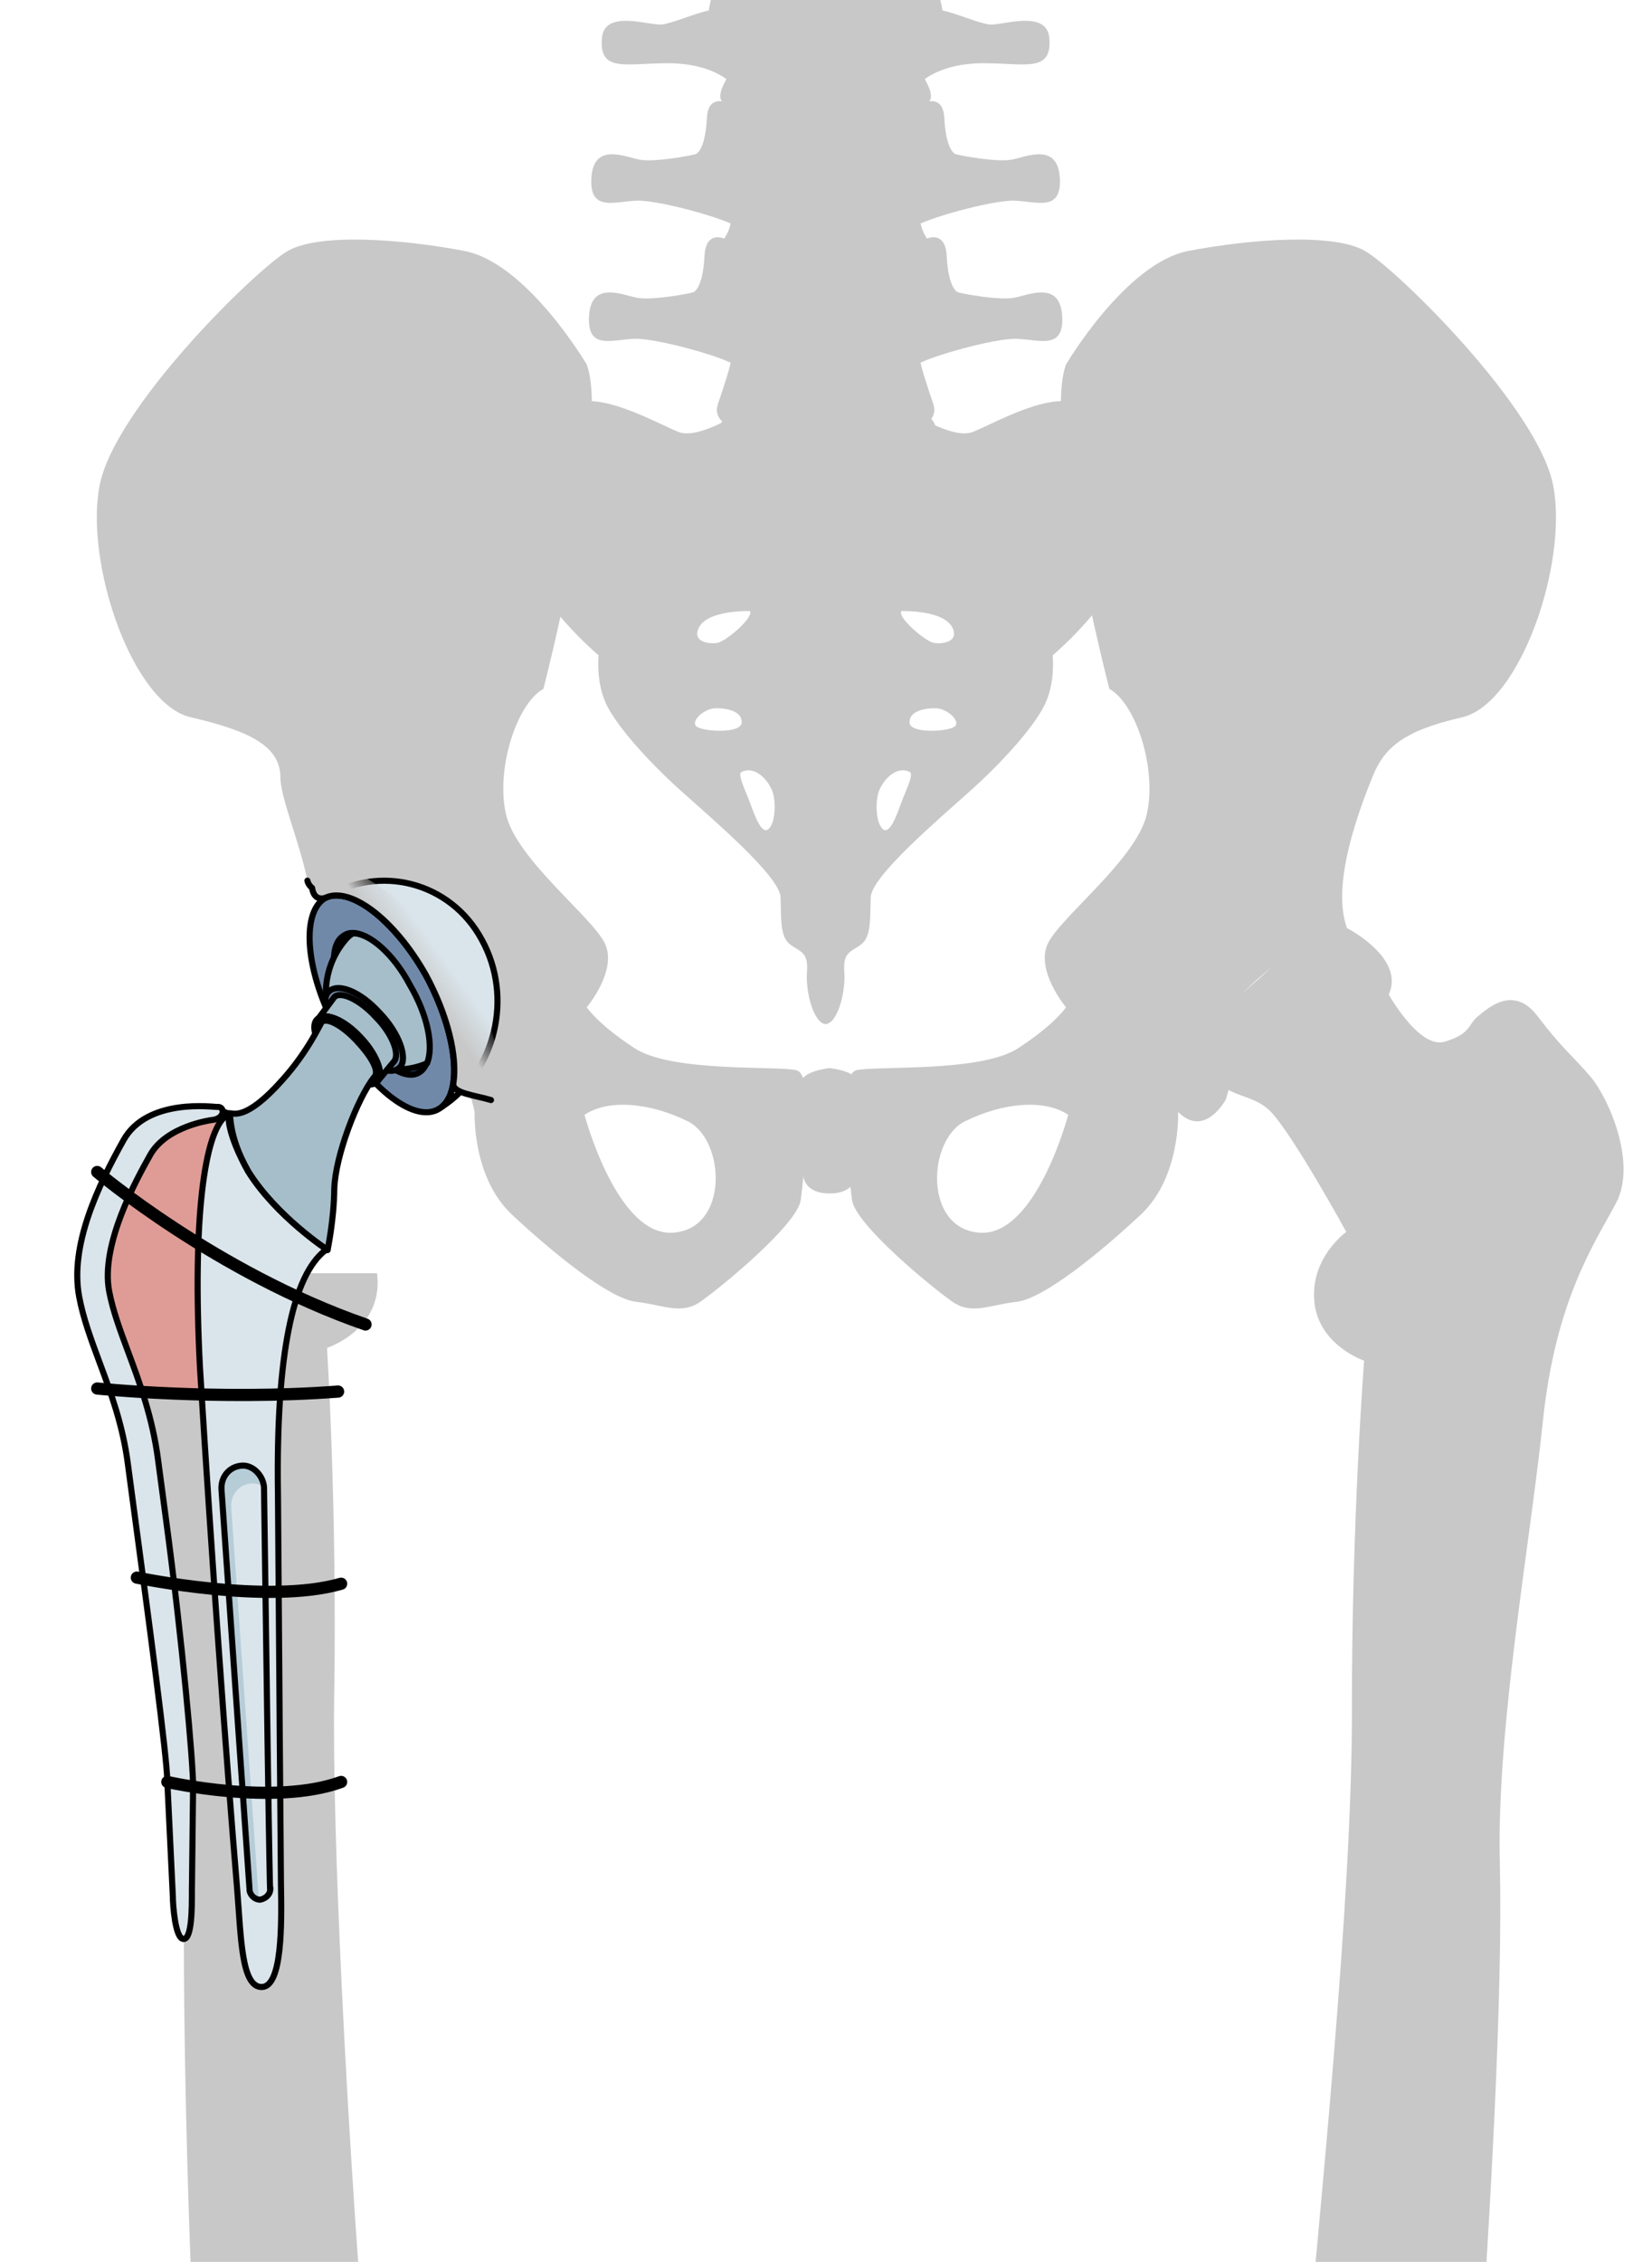 <?xml version="1.0" encoding="utf-8"?>
<!-- Generator: Adobe Illustrator 16.0.0, SVG Export Plug-In . SVG Version: 6.00 Build 0)  -->
<!DOCTYPE svg PUBLIC "-//W3C//DTD SVG 1.1//EN" "http://www.w3.org/Graphics/SVG/1.1/DTD/svg11.dtd">
<svg version="1.1" id="Layer_1" xmlns="http://www.w3.org/2000/svg" xmlns:xlink="http://www.w3.org/1999/xlink" x="0px" y="0px"
	 width="270.921px" height="370.813px" viewBox="0 0 270.921 370.813" enable-background="new 0 0 270.921 370.813"
	 xml:space="preserve">
<g>
	<defs>
		<rect id="SVGID_1_" width="270.921" height="370.813"/>
	</defs>
	<clipPath id="SVGID_2_">
		<use xlink:href="#SVGID_1_"  overflow="visible"/>
	</clipPath>
	<g clip-path="url(#SVGID_2_)">
		<g>
			<g>
				<g>
					<path fill="#C8C8C8" d="M130.597,175.453c-3.185-0.759-20.406,0.4-26.534-3.61c-6.122-4.011-7.839-6.706-7.839-6.706
						s5.143-6.125,2.941-10.538c-2.209-4.41-14.462-13.725-16.179-21.075c-1.713-7.353,1.717-18.137,6.127-20.585
						c0,0,11.031-42.644,7.11-53.183c0,0-9.804-16.663-20.098-18.623c-10.294-1.962-23.774-2.941-28.917,0
						C42.062,44.071,18.78,66.863,16.33,79.605c-2.453,12.745,5.392,35.781,14.949,37.988c9.557,2.207,14.669,4.696,14.703,9.804
						c0.024,3.545,3.222,10.776,4.429,16.979c0.589,3.029,16.157,16.839,20.812,22.723c4.659,5.88,6.617,15.191,6.617,15.191
						s-0.488,10.645,6.127,16.844c6.619,6.194,15.931,13.79,20.344,14.284c4.411,0.488,7.349,2.204,10.536,0
						c3.184-2.208,15.998-12.668,16.482-16.749C131.819,192.585,133.783,176.209,130.597,175.453z M110.37,202.092
						c-9.235,0.634-14.513-19.33-14.513-19.33c3.96-2.637,10.775-1.976,16.935,1.065C118.948,186.872,119.61,201.458,110.37,202.092
						z"/>
				</g>
				<path fill="#C8C8C8" d="M220.9,152.148c0,0,10.54,5.391,6.37,11.765c-4.166,6.371-11.027,3.432-11.027,3.432
					s-6.615,0.487-10.048,3.185c-3.432,2.694-5.146,9.684-5.146,9.684s-3.436,6.49-7.846,2.077
					c-4.41-4.408,3.287-13.448,10.855-19.76S215.014,150.921,220.9,152.148z"/>
				<path fill="#C8C8C8" d="M139.717,196.669c0.485,4.08,13.3,14.54,16.483,16.749c3.188,2.204,6.128,0.488,10.539,0
					c4.409-0.494,13.721-8.089,20.34-14.284c6.619-6.199,6.125-16.844,6.125-16.844s1.961-9.312,6.621-15.191
					c4.656-5.884,16.418-15.685,21.075-14.95c-2.697-7.352,2.204-19.852,4.161-24.751c1.965-4.903,5.146-7.597,14.709-9.804
					c9.557-2.207,17.399-25.243,14.949-37.988c-2.454-12.742-25.735-35.534-30.881-38.473c-5.147-2.941-18.627-1.962-28.92,0
					c-10.289,1.96-20.093,18.623-20.093,18.623c-3.922,10.539,7.106,53.183,7.106,53.183c4.411,2.449,7.846,13.233,6.128,20.585
					c-1.717,7.351-13.97,16.665-16.173,21.075c-2.207,4.413,2.938,10.538,2.938,10.538s-1.717,2.695-7.842,6.706
					c-6.127,4.011-23.348,2.852-26.536,3.61C137.265,176.209,139.224,192.585,139.717,196.669z M158.255,183.828
					c6.158-3.041,12.978-3.702,16.934-1.065c0,0-5.277,19.964-14.516,19.33C151.438,201.458,152.099,186.872,158.255,183.828z"/>
				<g>
					<path fill="#C8C8C8" d="M227.361,162.382c0,0,5.235,9.707,9.579,8.394c4.352-1.312,3.771-2.814,5.413-4.143
						c1.649-1.329,5.846-5.276,9.833-0.004c3.984,5.268,5.776,6.503,8.674,9.917c2.899,3.412,7.688,14.146,4.131,20.759
						c-3.553,6.611-9.902,15.903-11.967,35.703c-2.062,19.803-7.581,50.116-7.063,72.111c0.522,22.001-1.521,57.201-3.792,90.691
						c-2.266,33.486-6.156,99.936-3.374,105.557c2.775,5.619,8.669,5.617,8.396,13.683c-0.278,8.064-5.233,7.336-4.2,12.467
						c1.029,5.132,1.072,8.312-3.067,5.625c-4.138-2.688-6.13-3.175-6.13-3.175s-6.126,4.646-10.576,4.16
						c-4.452-0.482-18.278-1.699-18.278-1.699s-2.124,5.866-9.523,5.385c-7.399-0.484-12.958-3.172-12.145-10.504
						c-4.134-7.82-3.295-23.221,6.712-24.449c4.123-9.534,8.437-7.092,10.008-9.783c1.563-2.688,10.121-60.58,13.283-95.538
						c3.167-34.959,8.482-86.048,8.434-117.095c-0.054-31.042,2-57.37,2-57.37s-7.512-2.518-8.169-9.725
						c-0.658-7.205,5.245-11.386,5.245-11.386s-8.755-15.973-12.438-19.763c-3.685-3.792-10.506-1.832-7.787-8.848
						c2.723-7.017,10.696-9.09,16.348-7.254C222.556,167.934,225.596,161.086,227.361,162.382z"/>
				</g>
				<path fill="#C8C8C8" d="M136.055,195.643c0,0,2.966,0.22,4.042-1.913c1.075-2.134,0.751-13.652,0.751-15.917
					c0-2.267-4.793-2.704-4.793-2.704s-4.802,0.438-4.802,2.704c0,2.266-0.322,13.783,0.753,15.917
					C133.082,195.862,136.055,195.643,136.055,195.643z"/>
				<g>
					<g>
						<path fill="#C8C8C8" d="M177.733,66.737c-4.461-3.276-14.41,2.573-18.232,4.091c-3.283,1.303-10.586-3.507-10.586-3.507
							l-13.512-0.117l-13.522,0.117c0,0-7.3,4.81-10.577,3.507c-3.829-1.518-13.771-7.367-18.236-4.091
							c-4.462,3.272-10.073,15.201-7.525,23.74c2.55,8.536,12.627,16.959,12.627,16.959s-0.514,4.559,1.4,8.302
							c1.914,3.738,7.012,9.357,12.244,14.036c5.225,4.674,16.062,13.917,16.192,17.308c0.128,3.391-0.131,6.43,1.53,7.718
							c1.656,1.288,3.061,1.171,2.805,4.561c-0.254,3.393,1.146,8.42,3.062,8.539c1.91-0.119,3.312-5.146,3.059-8.539
							c-0.258-3.39,1.146-3.273,2.801-4.561c1.66-1.289,1.404-4.327,1.535-7.718c0.125-3.392,10.967-12.634,16.193-17.308
							c5.227-4.678,10.326-10.297,12.238-14.036c1.918-3.743,1.402-8.302,1.402-8.302s10.074-8.423,12.624-16.959
							C187.806,81.938,182.198,70.01,177.733,66.737z M114.36,103.657c0.616-3.76,8.622-3.477,8.622-3.477
							c0.68,1.064-3.969,4.989-5.319,5.214C116.318,105.619,114.103,105.268,114.36,103.657z M114.36,119.192
							c-1.343-0.783,1.041-3.084,3.059-3.084c2.02,0,4.28,0.558,4.223,2.354C121.579,120.258,115.708,119.979,114.36,119.192z
							 M126.104,135.852c-1.102,1.121-2.199-1.74-3.052-4.097c-0.852-2.355-2.197-4.856-1.41-5.218
							c2.322-1.066,4.398,1.516,5.012,3.146C127.267,131.309,127.204,134.729,126.104,135.852z M147.813,100.181
							c0,0,8.014-0.283,8.626,3.477c0.259,1.61-1.958,1.962-3.303,1.737S147.144,101.245,147.813,100.181z M147.749,131.755
							c-0.85,2.356-1.951,5.218-3.051,4.097c-1.102-1.122-1.164-4.542-0.551-6.168c0.613-1.631,2.686-4.213,5.012-3.146
							C149.948,126.898,148.601,129.399,147.749,131.755z M156.439,119.192c-1.345,0.786-7.218,1.065-7.276-0.73
							c-0.062-1.795,2.199-2.354,4.213-2.354C155.399,116.108,157.781,118.409,156.439,119.192z"/>
						<path fill="#C8C8C8" d="M120.056,17.156c0,0-3.9-2.25-4.126,2.143c-0.222,4.397-1.272,5.771-1.87,5.973
							c-0.604,0.209-6.74,1.374-9.21,0.895c-2.472-0.484-7.485-2.814-7.862,2.954c-0.371,5.765,3.894,3.842,7.565,3.777
							c3.663-0.07,14.448,2.951,16.394,4.323C122.894,38.596,125.521,21.068,120.056,17.156z"/>
						<path fill="#C8C8C8" d="M150.735,17.156c0,0,3.902-2.25,4.123,2.143c0.225,4.397,1.274,5.771,1.873,5.973
							c0.6,0.209,6.737,1.374,9.213,0.895c2.466-0.484,7.484-2.814,7.858,2.954c0.374,5.765-3.892,3.842-7.562,3.777
							c-3.669-0.07-14.448,2.951-16.396,4.323C147.899,38.596,145.271,21.068,150.735,17.156z"/>
						<path fill="#C8C8C8" d="M118.983,39.201c0,0-3.225-1.646-3.443,2.747c-0.227,4.394-1.277,5.768-1.874,5.973
							c-0.597,0.207-6.739,1.372-9.207,0.893c-2.47-0.479-7.486-2.813-7.858,2.954c-0.377,5.769,3.891,3.846,7.557,3.775
							c3.668-0.068,14.449,2.953,16.396,4.329C122.497,61.243,124.452,43.115,118.983,39.201z"/>
						<path fill="#C8C8C8" d="M151.808,39.201c0,0,3.217-1.646,3.443,2.747s1.275,5.768,1.875,5.973
							c0.598,0.207,6.736,1.372,9.203,0.893c2.475-0.479,7.49-2.813,7.861,2.954c0.377,5.769-3.889,3.846-7.557,3.775
							c-3.67-0.068-14.452,2.953-16.399,4.329C148.289,61.243,146.341,43.115,151.808,39.201z"/>
						<path fill="#C8C8C8" d="M154.355,21.373c0,3.759-8.336,4.749-18.617,4.749c-10.282,0-18.616-0.99-18.616-4.749
							c0-3.757,8.334-5.161,18.616-5.161C146.02,16.212,154.355,17.616,154.355,21.373z"/>
						<path fill="#C8C8C8" d="M153.542,70.696c0,3.759-7.975,6.808-17.804,6.808c-9.835,0-17.806-3.048-17.806-6.808
							c0-3.759,7.971-6.807,17.806-6.807C145.567,63.889,153.542,66.938,153.542,70.696z"/>
						<path fill="#C8C8C8" d="M150.985,54.375c1.123-1.919,3.506-2.813,2.24-4.876c-4.168-0.749-17.714,3.711-17.832,3.751
							c-0.113-0.04-13.658-4.5-17.828-3.751c-1.266,2.063,1.117,2.958,2.242,4.876c1.121,1.924,0.193,5.221-2.062,11.833
							c-2.246,6.572,17.424,5.618,17.648,5.606c0.225,0.012,19.897,0.965,17.654-5.606
							C150.792,59.596,149.862,56.299,150.985,54.375z"/>
						<path fill="#C8C8C8" d="M154.355,47.696c0,3.757-8.336,5.57-18.617,5.57c-10.282,0-18.616-1.813-18.616-5.57
							c0-3.765,8.334-5.576,18.616-5.576C146.02,42.12,154.355,43.932,154.355,47.696z"/>
						<path fill="#C8C8C8" d="M151.585,27.666c1.35-0.618,3.069-2.54,1.049-3.913c-5.104,1.754-14.271,1.863-16.883,1.858v-0.006
							c0,0-0.128,0.003-0.357,0.006c-0.227-0.003-0.356-0.006-0.356-0.006v0.006c-2.606,0.005-11.778-0.104-16.878-1.858
							c-2.021,1.373-0.3,3.295,1.045,3.913c1.35,0.616,1.199,7.003,0.452,9.613c-0.748,2.606-4.631,5.54,0.151,7.138
							c4.933,1.654,13.73,1.344,15.586,1.257c1.861,0.087,10.654,0.397,15.592-1.257c4.777-1.598,0.895-4.531,0.148-7.138
							C150.383,34.669,150.239,28.282,151.585,27.666z"/>
						<g>
							<path fill="#C8C8C8" d="M117.836-2c0,0-1.007-0.277-1.593,3.707c-2.422,0.537-5.676,1.993-7.6,2.301
								c-1.922,0.304-9.52-2.604-9.932,2.222c-0.498,5.724,3.916,4.132,10.848,4.132c6.936,0,9.941,2.912,9.941,2.912
								S127.447,3.944,117.836-2z"/>
							<path fill="#C8C8C8" d="M152.948-2c0,0,1.014-0.277,1.598,3.707c2.419,0.537,5.678,1.993,7.602,2.301
								c1.919,0.304,9.521-2.604,9.938,2.222c0.491,5.724-3.922,4.132-10.855,4.132s-9.941,2.912-9.941,2.912
								S143.341,3.944,152.948-2z"/>
							<path fill="#C8C8C8" d="M153.271-1.241c-0.053-3.33-15.339-2.96-17.877-2.873c-2.535-0.087-17.82-0.457-17.871,2.873
								c-0.062,3.632,3.297,2.308,3.297,7.699c0,5.39-2.697,7.038-2.697,9.349c0,2.786,7.812,2.854,16.915,2.858l0,0
								c0.122,0,0.241,0,0.356,0c0.121,0,0.238,0,0.357,0l0,0c9.107-0.004,16.918-0.073,16.918-2.858
								c0-2.311-2.693-3.959-2.693-9.349C149.976,1.066,153.334,2.391,153.271-1.241z"/>
						</g>
					</g>
				</g>
			</g>
			<g>
				<path fill="#EEE4D5" d="M38.123,183c-1.703-1.458-9.317-2.806-11.84,1.219c-3.303,5.265-4.785,6.5-7.186,9.912
					c-2.398,3.411-6.366,14.142-3.428,20.756c1.513,3.403,3.637,7.521,5.574,13.412h11.888L38.123,183z"/>
				<path opacity="0.4" fill="#C93038" d="M38.123,183c-1.703-1.458-9.317-2.806-11.84,1.219c-3.303,5.265-4.785,6.5-7.186,9.912
					c-2.398,3.411-6.366,14.142-3.428,20.756c1.513,3.403,3.637,7.521,5.574,13.412h11.888L38.123,183z"/>
				<path fill="none" stroke="#000000" stroke-linecap="round" stroke-linejoin="round" stroke-miterlimit="10" d="M38.123,183
					c-1.703-1.458-9.317-2.806-11.84,1.219c-3.303,5.265-4.785,6.5-7.186,9.912c-2.398,3.411-6.366,14.142-3.428,20.756
					c1.513,3.403,3.637,7.521,5.574,13.412h11.888L38.123,183z"/>
			</g>
			<g>
				<g>
					<path fill="#C8C8C8" d="M31.687,381.223c-1.185-25.458-1.937-62.417-1.304-79.126c0.826-21.827-5.224-40.875-6.991-60.556
						c-0.413-4.603-1.344-9.676-2.147-13.243h12.889v-19.57l27.695,0c0.114,0.927,0.139,1.837,0.047,2.708
						c-0.754,7.144-8.248,9.536-8.248,9.536s1.67,26.163,1.181,56.974c-0.377,23.734,2.238,71.856,4.672,102.83"/>
				</g>
				<path fill="none" stroke="#000000" stroke-linecap="round" stroke-linejoin="round" stroke-miterlimit="10" d="M76.35,182.359"
					/>
				<g>
					<g>
						<path fill="#004D6B" d="M56.316,153.326c2.472-1.8,7.487,2.033,10.807,8.125c3.506,6.316,4.222,12.72,1.56,14.3
							c-2.466,1.589-7.489-2.033-10.801-8.338C54.367,161.311,53.653,154.907,56.316,153.326L56.316,153.326z"/>
						<path fill="#7189A9" d="M53.161,147.328c3.879-2.375,11.374,3.265,16.721,12.635c5.136,9.572,6.089,19.381,2.208,21.756
							c-3.889,2.587-11.383-3.053-16.719-12.635C50.224,159.724,49.271,149.915,53.161,147.328L53.161,147.328z"/>
						<path fill="none" stroke="#000000" stroke-linecap="round" stroke-linejoin="round" stroke-miterlimit="10" d="
							M53.161,147.328c3.879-2.375,11.374,3.265,16.721,12.635c5.136,9.572,6.089,19.381,2.208,21.756
							c-3.889,2.587-11.383-3.053-16.719-12.635C50.224,159.724,49.271,149.915,53.161,147.328L53.161,147.328z"/>
						<path fill="#DAE5EB" d="M79.032,154.095c-5.141-9.569-16.893-12.455-25.688-6.901c4.061-1.942,11.324,3.503,16.484,12.649
							c4.961,9.137,6.198,18.562,2.682,21.588C81.317,175.666,84.183,163.456,79.032,154.095L79.032,154.095z"/>
						<path fill="none" stroke="#000000" stroke-linecap="round" stroke-linejoin="round" stroke-miterlimit="10" d="
							M79.032,154.095c-5.141-9.569-16.893-12.455-25.688-6.901c4.061-1.942,11.324,3.503,16.484,12.649
							c4.961,9.137,6.185,18.561,2.669,21.588C81.306,175.666,84.183,163.456,79.032,154.095L79.032,154.095z"/>
						<path fill="#315984" d="M56.376,153.394c2.475-1.801,7.487,2.03,10.806,8.125c3.509,6.314,4.224,12.72,1.559,14.3
							c-2.462,1.589-7.489-2.033-10.796-8.339C54.427,161.376,53.713,154.975,56.376,153.394L56.376,153.394z"/>
						<path fill="none" stroke="#000000" stroke-linecap="round" stroke-linejoin="round" stroke-miterlimit="10" d="
							M56.376,153.394c2.475-1.801,7.487,2.03,10.806,8.125c3.509,6.314,4.224,12.72,1.559,14.3
							c-2.462,1.589-7.489-2.033-10.796-8.339C54.427,161.376,53.713,154.975,56.376,153.394L56.376,153.394z"/>
						<path fill="#A6BECA" d="M67.229,161.487c-2.742-5.207-6.755-8.563-9.335-8.464c-0.408,0.193-0.613,0.397-1.027,0.802
							c-4.591,5.091-4.54,12.93-0.008,18.005c3.608,3.549,8.725,4.412,13.174,2.491C71.142,171.618,70.18,166.489,67.229,161.487
							L67.229,161.487z"/>
						<path fill="none" stroke="#000000" stroke-linecap="round" stroke-linejoin="round" stroke-miterlimit="10" d="
							M67.229,161.487c-2.742-5.207-6.755-8.563-9.335-8.464c-0.408,0.193-0.613,0.397-1.027,0.802
							c-4.591,5.091-4.54,12.93-0.008,18.005c3.608,3.549,8.725,4.412,13.174,2.491C71.142,171.618,70.18,166.489,67.229,161.487
							L67.229,161.487z"/>
						<path fill="#7189A9" d="M53.811,162.664c1.47-1.642,5.198-0.196,8.43,3.359c3.242,3.343,4.654,7.458,3.396,8.893
							c-1.471,1.641-5.188-0.017-8.43-3.36C53.965,168.213,52.551,164.099,53.811,162.664L53.811,162.664z"/>
						<path fill="none" stroke="#000000" stroke-linecap="round" stroke-linejoin="round" stroke-miterlimit="10" d="
							M53.811,162.664c1.47-1.642,5.198-0.196,8.43,3.359c3.242,3.343,4.654,7.458,3.396,8.893c-1.471,1.641-5.188-0.017-8.43-3.36
							C53.965,168.213,52.551,164.099,53.811,162.664L53.811,162.664z"/>
						<path fill="#A6BECA" d="M52.232,166.958c1.038-1.021,4.226,0.198,6.875,3.09c2.65,2.892,3.906,5.934,2.856,7.168
							c2.728-3.293,2.728-3.293,2.728-3.293c0.849-1.243-0.396-4.498-3.055-7.175c-2.65-2.894-5.764-4.312-6.801-3.29
							L52.232,166.958L52.232,166.958L52.232,166.958z"/>
						<path fill="#7189A9" d="M51.903,167.224c1.199-1.389,4.326-0.24,7.07,2.671c2.754,2.732,3.995,6.137,2.965,7.354
							c-1.199,1.391-4.317,0.064-7.069-2.669C52.116,171.847,50.877,168.442,51.903,167.224L51.903,167.224z"/>
						<path fill="none" stroke="#000000" stroke-linecap="round" stroke-linejoin="round" stroke-miterlimit="10" d="
							M51.903,167.224c1.199-1.389,4.326-0.24,7.07,2.671c2.754,2.732,3.995,6.137,2.965,7.354
							c-1.199,1.391-4.317,0.064-7.069-2.669C52.116,171.847,50.877,168.442,51.903,167.224L51.903,167.224z"/>
						<path fill="none" stroke="#000000" stroke-linecap="round" stroke-linejoin="round" stroke-miterlimit="10" d="
							M52.232,166.958c1.038-1.021,4.226,0.198,6.875,3.09c2.65,2.892,3.906,5.934,2.856,7.168c2.728-3.293,2.728-3.293,2.728-3.293
							c0.849-1.243-0.396-4.498-3.055-7.175c-2.65-2.894-5.764-4.312-6.801-3.29L52.232,166.958L52.232,166.958L52.232,166.958z"/>
						<g>
							<path fill="#DAE5EB" d="M37.668,182.562c-0.271,0.106-0.362,0.295-0.636,0.399c-3.454,2.567-5.523,16.66-4.235,41.337
								c1.842,30.012,4.276,63.626,6.09,85.357c0.646,7.881,0.674,16.162,4.055,16.098c3.381-0.063,3.249-10.467,3.134-16.84
								c0,0-0.338-40.526-0.491-63.884c-0.362-23.15,2.512-36.023,7.784-40.063"/>
							<path fill="none" stroke="#000000" stroke-linecap="round" stroke-linejoin="round" stroke-miterlimit="10" d="
								M37.668,182.562c-0.271,0.106-0.362,0.295-0.636,0.399c-3.454,2.567-5.523,16.66-4.235,41.337
								c1.842,30.012,4.276,63.626,6.09,85.357c0.646,7.881,0.674,16.162,4.055,16.098c3.381-0.063,3.249-10.467,3.134-16.84
								c0,0-0.338-40.526-0.491-63.884c-0.362-23.15,2.512-36.023,7.784-40.063"/>
							<path fill="#B6CDD8" d="M37.917,247.084c-0.102-2.133,1.361-3.769,3.357-3.893c0.722-0.053,1.428,0.211,2.022,0.663
								c0.001-0.006,0-0.01,0-0.014c-0.115-1.918-1.825-3.697-3.619-3.562c-1.996,0.125-3.461,1.761-3.357,3.893l4.6,65.494
								c-0.034,0.794,0.627,1.609,1.523,1.749L37.917,247.084z"/>
							<path fill="none" stroke="#000000" stroke-linecap="round" stroke-linejoin="round" stroke-miterlimit="10" d="
								M36.32,244.171c-0.104-2.131,1.361-3.768,3.357-3.893l0,0c1.794-0.132,3.504,1.644,3.619,3.562
								c1.017,75.554,1.017,65.55,1.017,65.55c0.152,1.068-0.682,1.883-1.681,2.051l0,0c-0.994-0.045-1.749-0.927-1.713-1.777
								L36.32,244.171L36.32,244.171L36.32,244.171z"/>
							<path fill="#A6BECA" d="M37.557,182.529c0.545-0.206,2.502,1.584,8.806-5.537c4.197-4.672,6.196-9.232,6.404-9.435l0,0
								c0.836-0.81,3.365,0.572,5.652,2.999c2.29,2.426,3.967,5.039,2.926,6.046c-2.749,3.473-6.376,12.969-6.524,18.296
								c-0.055,5.136-1.102,10.026-1.102,10.026s-8.411-5.491-13.02-12.892C37.248,185.9,37.371,182.91,37.557,182.529"/>
							<path fill="none" stroke="#000000" stroke-linecap="round" stroke-linejoin="round" stroke-miterlimit="10" d="
								M37.557,182.529c0.545-0.206,2.502,1.584,8.806-5.537c4.197-4.672,6.196-9.232,6.404-9.435l0,0
								c0.836-0.81,3.365,0.572,5.652,2.999c2.29,2.426,3.967,5.039,2.926,6.046c-2.749,3.473-6.376,12.969-6.524,18.296
								c-0.055,5.136-1.102,10.026-1.102,10.026s-8.411-5.491-13.02-12.892C37.248,185.9,37.371,182.91,37.557,182.529"/>
						</g>
					</g>
					<path fill="none" stroke="#000000" stroke-linecap="round" stroke-linejoin="round" stroke-miterlimit="10" d="M37.557,182.529
						c0.423-0.012-0.308,3.371,3.142,9.504c4.607,7.4,13.02,12.892,13.02,12.892"/>
					<linearGradient id="SVGID_3_" gradientUnits="userSpaceOnUse" x1="68.472" y1="160.939" x2="73.526" y2="157.269">
						<stop  offset="0" style="stop-color:#C8C8C8"/>
						<stop  offset="0.944" style="stop-color:#C8C8C8;stop-opacity:0"/>
					</linearGradient>
					<path fill="url(#SVGID_3_)" d="M80.52,180.343c-2.343-1.063-6.432-1.123-6.169-2.758c0.699-4.379-0.936-11.135-4.521-17.742
						c-5.161-9.146-12.424-14.591-16.484-12.649c0,0-1.81,0.735-2.167-1.627c2.064-2.949,8.607-1.741,8.607-1.741
						s19.34,10.285,21.964,30.403C82.132,177.215,80.52,180.343,80.52,180.343z"/>
					<path fill="none" stroke="#000000" stroke-linecap="round" stroke-linejoin="round" stroke-miterlimit="10" d="M80.52,180.343
						c-2.628-0.79-6.432-1.123-6.169-2.758c0.699-4.379-0.936-11.135-4.521-17.742c-5.161-9.146-12.424-14.591-16.484-12.649
						c0,0-1.81,0.735-2.167-1.627c0,0-0.611-0.442-0.767-1.19"/>
				</g>
			</g>
			<path fill="#DAE5EB" stroke="#000000" stroke-linecap="round" stroke-linejoin="round" stroke-miterlimit="10" d="
				M30.104,317.881c-1.381,0-1.761-5.664-1.761-7.045l-0.9-18.699c0-3.89-3.25-28.076-5.191-42.527
				c-0.527-3.923-0.98-7.296-1.288-9.65c-0.831-6.37-2.76-11.556-4.625-16.571c-1.379-3.707-2.681-7.208-3.353-10.791
				c-1.574-8.393,3.061-18.132,7.273-25.68c3.925-7.029,14.919-5.396,15.324-5.443c1.374-0.161,1.37,1.957-0.846,2.144l0,0
				c-0.074,0.009-7.444,0.957-10.112,5.736c-2.233,4.001-8.168,14.63-6.726,22.32c0.593,3.163,1.822,6.469,3.125,9.97
				c1.871,5.032,3.992,10.734,4.896,17.668c0.307,2.349,0.759,5.716,1.285,9.63c2.759,20.536,4.464,39.986,4.464,43.886
				l-0.196,17.027C31.475,312.793,31.485,317.881,30.104,317.881z"/>
			<path fill="none" stroke="#000000" stroke-width="2" stroke-linecap="round" stroke-linejoin="round" stroke-miterlimit="10" d="
				M15.943,192.137c0,0,19.5,16.5,44,25"/>
			<path fill="none" stroke="#000000" stroke-width="2" stroke-linecap="round" stroke-linejoin="round" stroke-miterlimit="10" d="
				M15.943,227.637c0,0,19.5,2,39.5,0.5"/>
			<path fill="none" stroke="#000000" stroke-width="2" stroke-linecap="round" stroke-linejoin="round" stroke-miterlimit="10" d="
				M22.443,258.637c0,0,21.5,4.5,33.5,1"/>
			<path fill="none" stroke="#000000" stroke-width="2" stroke-linecap="round" stroke-linejoin="round" stroke-miterlimit="10" d="
				M27.443,292.137c0,0,17.5,4,28.5,0"/>
		</g>
	</g>
</g>
</svg>
